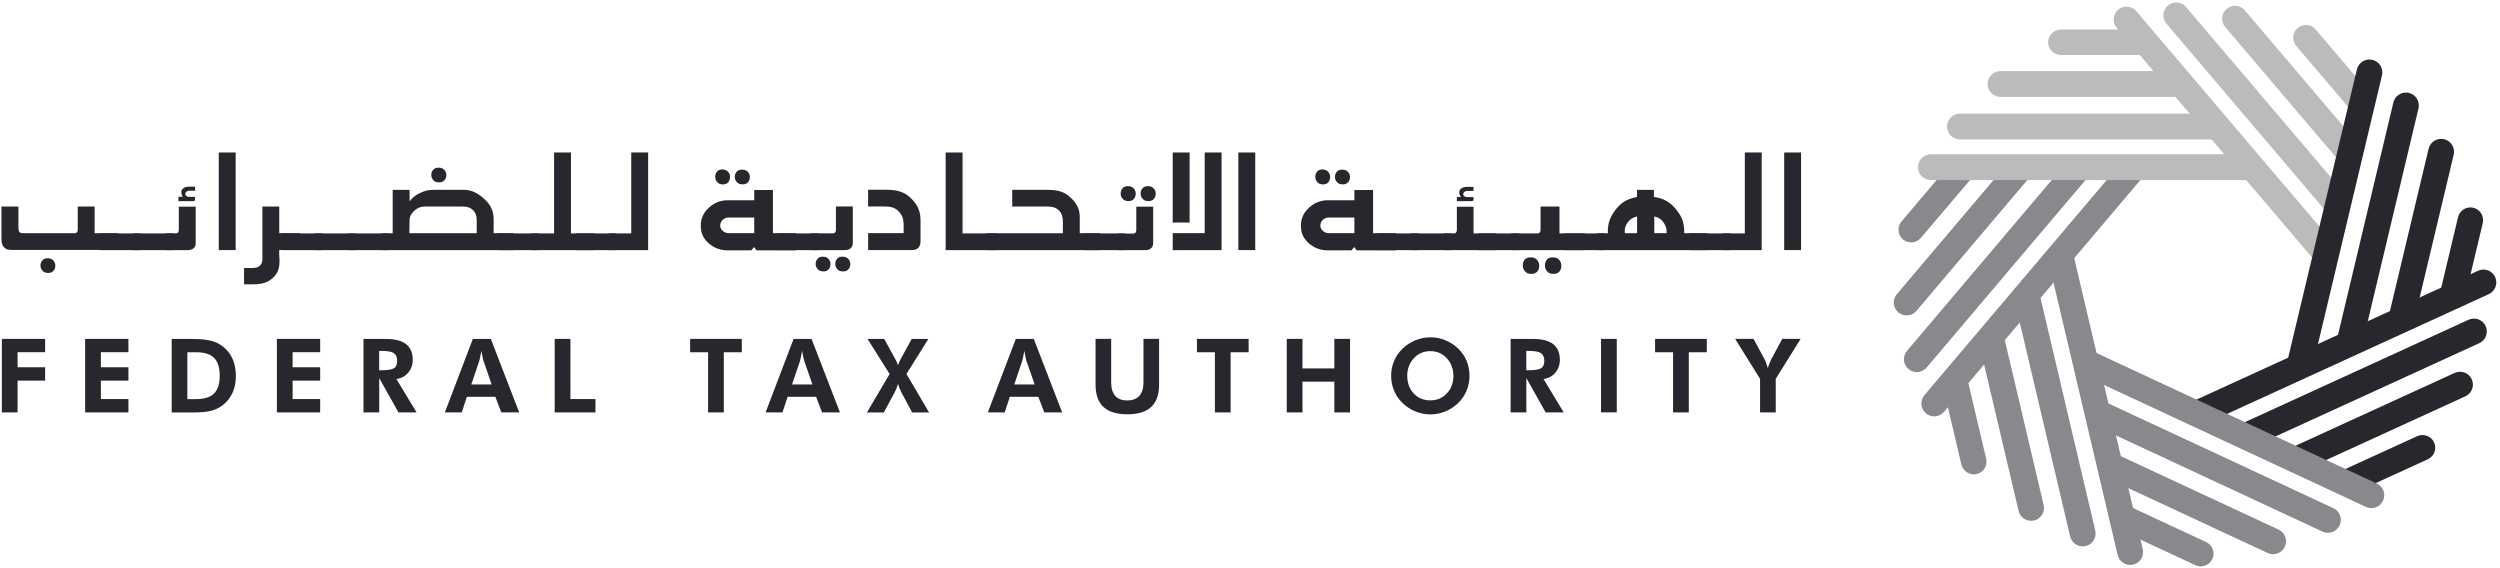 <svg width="665" height="151" viewBox="0 0 665 151" fill="none" xmlns="http://www.w3.org/2000/svg">
<path d="M0.492 109.702V90.145H12.003V93.683H4.676V97.692H12.003V101.245H4.676V109.702H0.492Z" fill="#28272D"/>
<path d="M22.647 109.702V90.145H34.158V93.683H26.832V97.692H34.158V101.245H26.832V106.148H34.158V109.702H22.647Z" fill="#28272D"/>
<path d="M45.669 109.702V90.16H50.998C53.098 90.16 54.757 90.306 55.961 90.6C57.179 90.894 58.237 91.378 59.147 92.068C60.336 92.949 61.232 94.065 61.834 95.401C62.45 96.737 62.744 98.264 62.744 99.982C62.744 101.714 62.436 103.256 61.804 104.592C61.173 105.928 60.263 107.044 59.074 107.91C58.178 108.556 57.194 109.011 56.108 109.29C55.021 109.569 53.421 109.716 51.321 109.716H49.838H45.669V109.702ZM49.838 106.163H52.158C54.346 106.163 55.946 105.664 56.945 104.666C57.943 103.667 58.442 102.096 58.442 99.923C58.442 97.765 57.943 96.194 56.945 95.196C55.946 94.197 54.346 93.698 52.158 93.698H49.838V106.163Z" fill="#28272D"/>
<path d="M73.653 109.702V90.145H85.164V93.683H77.837V97.692H85.164V101.245H77.837V106.148H85.164V109.702H73.653Z" fill="#28272D"/>
<path d="M100.859 98.484H101.49C103.178 98.484 104.294 98.294 104.838 97.927C105.381 97.559 105.645 96.913 105.645 96.003C105.645 95.049 105.351 94.359 104.764 93.948C104.192 93.537 103.09 93.346 101.49 93.346H100.859V98.484ZM110.813 109.702H105.997L100.873 100.569V109.702H96.689V90.16H102.679C105.058 90.16 106.834 90.615 108.009 91.54C109.183 92.465 109.785 93.845 109.785 95.695C109.785 97.046 109.374 98.191 108.567 99.145C107.759 100.099 106.717 100.657 105.44 100.819L110.813 109.702Z" fill="#28272D"/>
<path d="M118.33 109.702L125.774 90.16H130.561L138.107 109.702H133.35L131.764 105.546H124.188L122.823 109.702H118.33ZM130.781 102.258L128.593 95.944C128.534 95.754 128.446 95.431 128.358 94.99C128.255 94.535 128.153 93.977 128.05 93.316C127.932 93.948 127.815 94.52 127.712 95.019C127.609 95.519 127.521 95.856 127.477 96.032L125.363 102.272H130.781V102.258Z" fill="#28272D"/>
<path d="M147.548 109.702V90.145H151.732V106.148H158.398V109.702H147.548Z" fill="#28272D"/>
<path d="M192.534 93.698V109.702H188.349V93.698H183.578V90.145H197.32V93.698H192.534Z" fill="#28272D"/>
<path d="M203.648 109.702L211.092 90.16H215.878L223.425 109.702H218.668L217.082 105.546H209.506L208.141 109.702H203.648ZM216.098 102.258L213.911 95.944C213.852 95.754 213.764 95.431 213.676 94.99C213.573 94.535 213.47 93.977 213.368 93.316C213.25 93.948 213.133 94.52 213.03 95.019C212.927 95.519 212.839 95.856 212.795 96.032L210.681 102.272H216.098V102.258Z" fill="#28272D"/>
<path d="M238.004 95.269C238.224 95.636 238.386 95.959 238.518 96.238C238.636 96.517 238.753 96.811 238.856 97.134C238.973 96.811 239.091 96.502 239.238 96.179C239.384 95.871 239.546 95.533 239.751 95.196L242.512 90.16H246.946L241.117 99.483L247.137 109.716H242.629L239.737 104.299C239.561 103.976 239.399 103.623 239.267 103.271C239.135 102.904 239.003 102.537 238.885 102.14C238.738 102.61 238.577 103.021 238.43 103.388C238.283 103.755 238.136 104.064 237.99 104.343L235.097 109.716H230.604L236.639 99.483L230.766 90.16H235.215L238.004 95.269Z" fill="#28272D"/>
<path d="M262.758 109.702L270.202 90.16H274.988L282.535 109.702H277.778L276.192 105.546H268.616L267.251 109.702H262.758ZM275.209 102.258L273.021 95.944C272.962 95.754 272.874 95.431 272.786 94.99C272.683 94.535 272.581 93.977 272.478 93.316C272.36 93.948 272.243 94.52 272.14 95.019C272.037 95.519 271.949 95.856 271.905 96.032L269.791 102.272H275.209V102.258Z" fill="#28272D"/>
<path d="M308.317 90.145V102.316C308.317 104.959 307.627 106.941 306.217 108.248C304.822 109.555 302.708 110.201 299.904 110.201C297.041 110.201 294.927 109.555 293.517 108.248C292.122 106.941 291.418 104.959 291.418 102.316V90.145H295.573V101.656C295.573 103.271 295.925 104.475 296.644 105.297C297.364 106.119 298.421 106.516 299.845 106.516C301.269 106.516 302.341 106.104 303.075 105.282C303.809 104.46 304.162 103.256 304.162 101.656V90.145H308.317Z" fill="#28272D"/>
<path d="M327.345 93.698V109.702H323.16V93.698H318.389V90.145H332.131V93.698H327.345Z" fill="#28272D"/>
<path d="M342.276 109.702V90.145H346.461V98H354.932V90.145H359.117V109.702H354.932V101.524H346.461V109.702H342.276Z" fill="#28272D"/>
<path d="M380.479 106.501C382.256 106.501 383.709 105.884 384.869 104.636C386.029 103.403 386.602 101.847 386.602 99.967C386.602 98.117 386.014 96.561 384.855 95.299C383.695 94.036 382.226 93.404 380.479 93.404C378.703 93.404 377.235 94.036 376.075 95.299C374.915 96.561 374.327 98.117 374.327 99.967C374.327 101.847 374.9 103.418 376.045 104.651C377.19 105.884 378.673 106.501 380.479 106.501ZM390.889 99.967C390.889 101.362 390.625 102.684 390.111 103.932C389.582 105.18 388.833 106.266 387.864 107.22C386.851 108.189 385.706 108.938 384.429 109.452C383.151 109.966 381.845 110.23 380.479 110.23C379.29 110.23 378.115 110.025 376.985 109.628C375.84 109.217 374.797 108.644 373.843 107.881C372.61 106.897 371.67 105.737 371.024 104.372C370.378 103.007 370.04 101.553 370.04 99.982C370.04 98.573 370.305 97.251 370.818 96.018C371.332 94.785 372.096 93.683 373.094 92.729C374.078 91.775 375.208 91.041 376.5 90.512C377.792 89.984 379.129 89.719 380.494 89.719C381.859 89.719 383.181 89.984 384.473 90.512C385.765 91.041 386.895 91.775 387.879 92.729C388.863 93.683 389.626 94.785 390.14 96.033C390.625 97.251 390.889 98.573 390.889 99.967Z" fill="#28272D"/>
<path d="M405.997 98.484H406.628C408.317 98.484 409.432 98.294 409.976 97.927C410.519 97.559 410.783 96.913 410.783 96.003C410.783 95.049 410.49 94.359 409.902 93.948C409.33 93.537 408.229 93.346 406.628 93.346H405.997V98.484ZM415.951 109.702H411.136L406.012 100.569V109.702H401.827V90.16H407.817C410.196 90.16 411.972 90.615 413.147 91.54C414.322 92.465 414.924 93.845 414.924 95.695C414.924 97.046 414.512 98.191 413.705 99.145C412.897 100.099 411.855 100.657 410.578 100.819L415.951 109.702Z" fill="#28272D"/>
<path d="M430.061 90.145H425.876V109.687H430.061V90.145Z" fill="#28272D"/>
<path d="M449.221 93.698V109.702H445.036V93.698H440.25V90.145H454.007V93.698H449.221Z" fill="#28272D"/>
<path d="M468.175 109.702V100.775L461.554 90.145H466.443L469.335 95.504C469.482 95.768 469.629 96.106 469.776 96.517C469.923 96.928 470.084 97.398 470.245 97.927C470.363 97.471 470.51 97.046 470.671 96.649C470.833 96.253 471.009 95.856 471.2 95.475L474.078 90.145H478.967L472.345 100.775V109.702H468.175Z" fill="#28272D"/>
<path d="M31.368 62.029H25.172V54.938H20.68V60.297V60.986C20.68 61.324 20.636 61.544 20.562 61.662C20.489 61.779 20.401 61.867 20.298 61.911C20.181 61.956 20.093 62 20.019 62.014C19.946 62.029 19.872 62.029 19.784 62.029C19.74 62.029 19.667 62.029 19.564 62.029C19.417 62.029 19.3 62.029 19.212 62.029H6.321H5.983C5.733 62.029 5.572 62 5.469 61.926C5.22 61.823 5.058 61.633 4.999 61.354C4.926 61.089 4.897 60.737 4.897 60.297V54.938H0.389V63.101C0.389 63.835 0.419 64.378 0.492 64.672C0.609 65.186 0.859 65.611 1.241 65.949C1.505 66.169 1.784 66.316 2.063 66.375C2.342 66.448 2.694 66.478 3.149 66.478H3.884H31.368V62.029ZM12.561 68.695C12.017 68.695 11.577 68.9 11.254 69.297C10.931 69.693 10.769 70.133 10.769 70.633C10.769 71.147 10.946 71.587 11.298 71.998C11.636 72.394 12.12 72.6 12.707 72.6H12.913C13.486 72.6 13.911 72.409 14.234 72.013C14.557 71.631 14.719 71.176 14.719 70.677C14.719 70.163 14.557 69.708 14.22 69.326C13.853 68.9 13.368 68.695 12.781 68.695H12.561Z" fill="#28272D"/>
<path d="M37.315 62.088H26.509V66.537H37.315V62.088Z" fill="#28272D"/>
<path d="M46.139 62.088H35.333V66.537H46.139V62.088Z" fill="#28272D"/>
<path d="M47.489 52.353L47.431 53.499H51.131H51.395C51.615 53.499 51.733 53.455 51.791 53.381C51.835 53.293 51.879 53.132 51.879 52.882V52.368H50.235C50.015 52.368 49.794 52.295 49.604 52.163C49.398 52.016 49.295 51.854 49.281 51.649V51.575C49.281 51.355 49.383 51.164 49.589 50.988C49.794 50.812 50.015 50.738 50.25 50.738H51.894V49.652H50.235C49.736 49.652 49.31 49.755 48.943 49.96C48.561 50.166 48.341 50.474 48.253 50.87V51.208C48.253 51.649 48.385 52.045 48.649 52.353H47.489ZM44.157 66.536H48.855H49.897C50.279 66.536 50.617 66.492 50.896 66.389C51.175 66.301 51.424 66.125 51.645 65.89C51.806 65.685 51.909 65.494 51.968 65.288C52.026 65.083 52.056 64.862 52.056 64.613V63.468V54.981H47.563V60.34V61.031C47.563 61.28 47.533 61.486 47.475 61.647C47.416 61.809 47.313 61.911 47.166 61.97C47.02 62.044 46.858 62.073 46.667 62.073C46.623 62.073 46.55 62.073 46.462 62.073C46.315 62.073 46.197 62.073 46.124 62.073H44.171V66.536H44.157Z" fill="#28272D"/>
<path d="M62.685 40.563H58.193V66.521H62.685V40.563Z" fill="#28272D"/>
<path d="M79.746 66.478V62.029H74.284V54.938H69.791V67.491V68.739C69.791 69.223 69.747 69.605 69.644 69.913C69.556 70.207 69.365 70.471 69.072 70.721C68.793 70.956 68.47 71.117 68.118 71.191C67.765 71.264 67.354 71.293 66.884 71.293H66.37H64.917V75.625H67.398C68.734 75.625 69.85 75.448 70.746 75.096C71.773 74.685 72.625 74.01 73.33 73.085C73.741 72.512 74.034 71.895 74.181 71.235C74.299 70.721 74.358 70.06 74.358 69.223C74.358 68.974 74.343 68.724 74.313 68.474C74.284 68.225 74.269 67.96 74.269 67.696V67.461V66.492H79.746V66.478Z" fill="#28272D"/>
<path d="M85.751 62.088H74.945V66.537H85.751V62.088Z" fill="#28272D"/>
<path d="M94.575 62.088H83.769V66.537H94.575V62.088Z" fill="#28272D"/>
<path d="M103.399 62.088H92.593V66.537H103.399V62.088Z" fill="#28272D"/>
<path d="M116.554 44.601C115.981 44.601 115.526 44.792 115.203 45.188C114.88 45.57 114.719 46.025 114.719 46.524C114.719 47.038 114.895 47.508 115.247 47.904C115.6 48.301 116.084 48.507 116.671 48.507H116.877C117.464 48.507 117.934 48.301 118.272 47.875C118.58 47.508 118.727 47.068 118.727 46.569C118.727 46.055 118.565 45.614 118.228 45.232C117.846 44.807 117.361 44.601 116.745 44.601H116.554ZM108.89 62.029L108.949 58.49C108.949 58.035 109.066 57.595 109.301 57.154C109.507 56.787 109.8 56.435 110.197 56.053C110.622 55.686 111.063 55.407 111.518 55.216C111.958 55.025 112.472 54.937 113.03 54.937H122.999C123.66 54.937 124.218 55.011 124.703 55.187C125.172 55.363 125.613 55.642 125.98 56.053C126.274 56.406 126.479 56.773 126.611 57.154C126.743 57.536 126.802 57.977 126.802 58.49V62.029H108.89ZM101.49 62.029L101.373 66.536H136.61V62.029H131.309V58.3C131.309 57.081 131.06 56.009 130.546 55.055C130.106 54.218 129.371 53.381 128.373 52.529C127.536 51.854 126.773 51.355 126.039 51.032C125.187 50.665 124.262 50.489 123.278 50.489H115.629C114.748 50.489 114.014 50.562 113.427 50.694C112.839 50.841 112.164 51.105 111.386 51.502C110.828 51.81 110.387 52.104 110.035 52.397C109.683 52.691 109.33 53.073 108.949 53.542V50.503H104.456V62.043H101.49V62.029Z" fill="#28272D"/>
<path d="M143.349 62.088H132.543V66.537H143.349V62.088Z" fill="#28272D"/>
<path d="M141.352 66.536H158.09V62.087H151.879V40.563H147.386V62.087H141.352V66.536Z" fill="#28272D"/>
<path d="M164.006 62.088H153.2V66.537H164.006V62.088Z" fill="#28272D"/>
<path d="M162.024 62.087L161.966 66.536H172.405V40.563H167.912V62.087H162.024Z" fill="#28272D"/>
<path d="M192.035 45.071C191.477 45.071 191.036 45.276 190.713 45.658C190.405 46.054 190.243 46.495 190.243 47.023C190.243 47.552 190.419 48.022 190.772 48.433C191.11 48.844 191.594 49.05 192.181 49.05H192.387C192.959 49.05 193.415 48.844 193.723 48.462C194.031 48.066 194.193 47.611 194.193 47.082C194.193 46.568 194.031 46.113 193.694 45.731C193.327 45.306 192.842 45.086 192.255 45.086H192.035V45.071ZM197.291 45.13C196.718 45.13 196.263 45.32 195.94 45.702C195.617 46.084 195.455 46.539 195.455 47.038C195.455 47.567 195.632 48.037 195.984 48.433C196.336 48.829 196.821 49.035 197.408 49.035H197.614C198.201 49.035 198.656 48.844 198.979 48.448C199.302 48.051 199.464 47.611 199.464 47.097C199.464 46.583 199.302 46.143 198.964 45.761C198.583 45.335 198.098 45.13 197.482 45.13H197.291ZM200.624 57.874V62.014H193.782C193.209 62.014 192.695 61.808 192.255 61.427C191.8 61.03 191.579 60.56 191.579 60.032C191.579 59.445 191.785 58.931 192.225 58.505C192.651 58.079 193.18 57.859 193.782 57.859H200.624V57.874ZM211.723 62.029H205.601V50.532H200.624V53.263H193.591C191.682 53.263 190.008 53.924 188.57 55.231C187.131 56.538 186.411 58.123 186.411 59.973V60.237C186.411 62.029 187.145 63.556 188.599 64.789C190.008 65.993 191.667 66.595 193.576 66.595H199.86L200.594 65.699L201.225 66.595H211.723V62.029Z" fill="#28272D"/>
<path d="M217.596 62.088H206.79V66.537H217.596V62.088Z" fill="#28272D"/>
<path d="M215.614 66.536H223.645H224.673C225.069 66.536 225.407 66.492 225.686 66.389C225.965 66.301 226.215 66.125 226.435 65.875C226.596 65.684 226.699 65.479 226.758 65.273C226.816 65.068 226.846 64.847 226.846 64.598V63.453V54.922H222.353V60.325V61.015C222.353 61.265 222.324 61.471 222.265 61.632C222.206 61.794 222.104 61.911 221.957 61.97C221.81 62.043 221.648 62.072 221.458 62.072C221.413 62.072 221.325 62.072 221.237 62.072C221.09 62.072 220.973 62.072 220.885 62.072H215.614V66.536ZM218.771 68.268C218.213 68.268 217.772 68.459 217.449 68.856C217.126 69.237 216.965 69.693 216.965 70.221C216.965 70.735 217.141 71.175 217.493 71.587C217.831 71.983 218.316 72.189 218.903 72.189H219.108C219.681 72.189 220.136 71.998 220.444 71.601C220.753 71.219 220.914 70.764 220.914 70.265C220.914 69.751 220.753 69.296 220.415 68.914C220.048 68.489 219.564 68.283 218.976 68.283H218.771V68.268ZM224.012 68.268C223.44 68.268 222.984 68.459 222.661 68.856C222.338 69.237 222.177 69.693 222.177 70.221C222.177 70.735 222.353 71.175 222.705 71.587C223.058 71.983 223.542 72.189 224.13 72.189H224.335C224.922 72.189 225.378 71.998 225.701 71.601C226.024 71.219 226.185 70.764 226.185 70.265C226.185 69.751 226.024 69.296 225.686 68.914C225.304 68.489 224.82 68.283 224.203 68.283H224.012V68.268Z" fill="#28272D"/>
<path d="M240.368 59.225V62.014H230.927V66.522H241.293H242.482C242.879 66.522 243.231 66.478 243.525 66.375C243.818 66.287 244.097 66.111 244.317 65.861C244.523 65.611 244.67 65.362 244.743 65.083C244.817 64.819 244.861 64.496 244.861 64.129V63.13V58.637C244.861 57.463 244.685 56.45 244.317 55.569C243.965 54.688 243.393 53.836 242.57 52.999C241.675 52.03 240.632 51.34 239.443 50.959C238.43 50.621 237.153 50.474 235.552 50.474H230.913V54.923H234.055H234.862C235.846 54.923 236.565 54.967 237.035 55.084C237.74 55.231 238.357 55.569 238.885 56.083C239.355 56.523 239.707 57.008 239.942 57.522C240.192 58.035 240.309 58.608 240.309 59.225H240.368Z" fill="#28272D"/>
<path d="M265.195 62.087H256.034V40.563H251.541V66.536H265.195V62.087Z" fill="#28272D"/>
<path d="M262.303 66.536H292.578V62.028H287.219V57.771C287.219 56.714 287.028 55.788 286.646 54.996C286.264 54.203 285.677 53.425 284.884 52.647C284.018 51.81 283.049 51.222 282.006 50.899C281.111 50.635 279.951 50.488 278.497 50.488H269.248V54.937H278.615C279.29 54.937 279.878 55.01 280.362 55.172C280.847 55.319 281.302 55.598 281.713 56.023C282.095 56.405 282.344 56.831 282.491 57.315C282.638 57.8 282.726 58.358 282.726 58.974V62.043H262.303V66.536Z" fill="#28272D"/>
<path d="M299.302 62.088H288.496V66.537H299.302V62.088Z" fill="#28272D"/>
<path d="M299.933 49.52C299.361 49.52 298.905 49.726 298.582 50.107C298.259 50.504 298.098 50.959 298.098 51.473C298.098 51.987 298.274 52.456 298.627 52.867C298.979 53.279 299.463 53.484 300.051 53.484H300.256C300.844 53.484 301.299 53.279 301.622 52.897C301.945 52.501 302.106 52.045 302.106 51.532C302.106 51.018 301.945 50.562 301.607 50.166C301.225 49.74 300.741 49.52 300.124 49.52H299.933ZM305.248 49.52C304.661 49.52 304.206 49.726 303.883 50.107C303.56 50.504 303.398 50.959 303.398 51.473C303.398 51.987 303.574 52.456 303.927 52.867C304.279 53.279 304.764 53.484 305.38 53.484H305.586C306.158 53.484 306.614 53.279 306.937 52.897C307.26 52.501 307.421 52.045 307.421 51.532C307.421 51.018 307.26 50.562 306.922 50.166C306.54 49.74 306.056 49.52 305.468 49.52H305.248ZM297.32 66.537H303.53H304.602C304.999 66.537 305.336 66.493 305.601 66.39C305.879 66.302 306.114 66.126 306.335 65.891C306.496 65.685 306.599 65.494 306.658 65.289C306.716 65.083 306.746 64.863 306.746 64.613V63.468V54.982H302.253V60.385V61.075C302.253 61.324 302.224 61.53 302.165 61.691C302.106 61.853 302.003 61.97 301.857 62.029C301.71 62.103 301.548 62.132 301.357 62.132C301.313 62.132 301.225 62.132 301.137 62.132C300.99 62.132 300.858 62.132 300.785 62.132H297.334V66.537H297.32Z" fill="#28272D"/>
<path d="M311.943 40.563V59.195H316.436V40.563H311.943ZM311.943 66.536H324.937V40.563H320.444V62.014H311.943V66.536Z" fill="#28272D"/>
<path d="M333.893 40.563H329.4V66.521H333.893V40.563Z" fill="#28272D"/>
<path d="M351.658 45.071C351.1 45.071 350.66 45.276 350.337 45.658C350.029 46.054 349.867 46.495 349.867 47.023C349.867 47.552 350.043 48.022 350.396 48.433C350.733 48.844 351.218 49.05 351.805 49.05H352.011C352.583 49.05 353.038 48.844 353.347 48.462C353.655 48.066 353.817 47.611 353.817 47.082C353.817 46.568 353.655 46.113 353.317 45.731C352.95 45.306 352.466 45.086 351.879 45.086H351.658V45.071ZM356.929 45.13C356.357 45.13 355.902 45.32 355.579 45.702C355.256 46.084 355.094 46.539 355.094 47.038C355.094 47.567 355.27 48.037 355.623 48.433C355.975 48.829 356.459 49.035 357.047 49.035H357.252C357.84 49.035 358.295 48.844 358.618 48.448C358.941 48.051 359.102 47.611 359.102 47.097C359.102 46.583 358.941 46.143 358.603 45.761C358.221 45.335 357.737 45.13 357.12 45.13H356.929ZM360.262 57.874V62.014H353.42C352.848 62.014 352.334 61.808 351.893 61.427C351.438 61.03 351.218 60.56 351.218 60.032C351.218 59.445 351.438 58.931 351.864 58.505C352.29 58.079 352.818 57.859 353.42 57.859H360.262V57.874ZM371.362 62.029H365.239V50.532H360.262V53.263H353.229C351.321 53.263 349.647 53.924 348.208 55.231C346.769 56.538 346.05 58.123 346.05 59.973V60.237C346.05 62.029 346.784 63.556 348.237 64.789C349.647 65.993 351.306 66.595 353.215 66.595H359.499L360.233 65.699L360.864 66.595H371.362V62.029Z" fill="#28272D"/>
<path d="M377.22 62.088H366.414V66.537H377.22V62.088Z" fill="#28272D"/>
<path d="M386.058 62.088H375.252V66.537H386.058V62.088Z" fill="#28272D"/>
<path d="M387.527 52.412V53.498H391.212H391.461C391.682 53.498 391.799 53.454 391.873 53.381C391.931 53.308 391.961 53.146 391.961 52.911V52.427H390.228C389.993 52.427 389.773 52.353 389.553 52.221C389.347 52.074 389.23 51.913 389.215 51.707V51.634C389.215 51.414 389.318 51.223 389.523 51.047C389.729 50.87 389.964 50.797 390.214 50.797H391.946V49.71H390.214C389.714 49.71 389.274 49.813 388.877 50.019C388.496 50.224 388.261 50.533 388.173 50.929V51.252C388.173 51.693 388.32 52.089 388.628 52.397H387.527V52.412ZM384.076 62.087L384.018 66.536H398.039V62.087H391.961V54.996H387.527V60.355V61.089C387.497 61.427 387.453 61.647 387.38 61.75C387.306 61.867 387.204 61.955 387.042 62.029C386.881 62.102 386.719 62.132 386.543 62.087H386.058H384.076Z" fill="#28272D"/>
<path d="M403.985 62.088H393.179V66.537H403.985V62.088Z" fill="#28272D"/>
<path d="M401.886 62.088V66.536H421.618V62.088H414.821V54.938H409.785V60.12C409.785 60.385 409.785 60.59 409.785 60.737C409.785 60.84 409.785 60.898 409.785 60.943C409.785 61.236 409.755 61.456 409.711 61.618C409.667 61.765 409.535 61.897 409.374 62C409.197 62.102 408.992 62.132 408.786 62.088H408.214H401.886ZM407.054 68.46C406.393 68.46 405.894 68.665 405.556 69.091C405.219 69.517 405.057 70.016 405.057 70.618C405.057 71.205 405.248 71.719 405.644 72.174C406.041 72.629 406.569 72.85 407.23 72.85H407.45C408.096 72.85 408.61 72.629 408.963 72.174C409.271 71.778 409.432 71.279 409.432 70.691C409.432 70.104 409.256 69.59 408.889 69.165C408.493 68.695 407.949 68.46 407.259 68.46H407.054ZM412.941 68.46C412.281 68.46 411.781 68.665 411.444 69.091C411.106 69.517 410.945 70.016 410.945 70.618C410.945 71.205 411.135 71.734 411.517 72.174C411.899 72.629 412.427 72.85 413.118 72.85H413.338C413.984 72.85 414.498 72.629 414.85 72.174C415.158 71.778 415.32 71.279 415.32 70.691C415.32 70.104 415.144 69.59 414.777 69.165C414.38 68.695 413.837 68.46 413.147 68.46H412.941Z" fill="#28272D"/>
<path d="M426.889 62.088H416.083V66.537H426.889V62.088Z" fill="#28272D"/>
<path d="M442.54 59.225C442.775 59.592 442.966 59.959 443.113 60.34C443.245 60.722 443.319 61.104 443.319 61.486V62.014H440.045V57.566C441.102 57.786 441.924 58.314 442.511 59.166L442.54 59.225ZM435.464 57.551V62.029H432.219L432.175 61.5C432.175 60.663 432.425 59.9 432.938 59.21C433.54 58.344 434.363 57.815 435.405 57.595L435.464 57.551ZM424.775 66.536H454.198V62.029H448.002V61.853C448.002 60.575 447.855 59.489 447.547 58.593C447.239 57.698 446.696 56.743 445.888 55.76C445.095 54.761 444.214 53.998 443.289 53.455C442.364 52.911 441.248 52.559 439.942 52.383V50.503H435.449V52.397C434.172 52.632 433.085 53.014 432.204 53.528C431.309 54.042 430.486 54.805 429.738 55.789C429.033 56.685 428.519 57.58 428.181 58.49C427.858 59.401 427.682 60.428 427.682 61.559V62.044H424.805L424.775 66.536Z" fill="#28272D"/>
<path d="M460.218 62.088H449.412V66.537H460.218V62.088Z" fill="#28272D"/>
<path d="M458.236 62.087L458.177 66.536H468.616V40.563H464.123V62.087H458.236Z" fill="#28272D"/>
<path d="M479.084 40.563H474.592V66.521H479.084V40.563Z" fill="#28272D"/>
<path d="M521.339 37.099C519.445 37.099 517.904 35.557 517.904 33.663C517.904 31.769 519.445 30.227 521.339 30.227H589.391C591.285 30.227 592.826 31.769 592.826 33.663C592.826 35.557 591.285 37.099 589.391 37.099H521.339Z" fill="#BBBBBB"/>
<path d="M532.131 25.779C530.237 25.779 528.695 24.237 528.695 22.343C528.695 20.449 530.237 18.908 532.131 18.908H578.35C580.244 18.908 581.785 20.449 581.785 22.343C581.785 24.237 580.244 25.779 578.35 25.779H532.131Z" fill="#BBBBBB"/>
<path d="M548.237 14.635C546.343 14.635 544.801 13.108 544.801 11.244C544.801 9.379 546.343 7.852 548.237 7.852H567.617C569.511 7.852 572.081 9.379 572.081 11.244C572.081 13.108 573.05 14.635 571.156 14.635H548.237Z" fill="#BBBBBB"/>
<path d="M563.036 7.411C561.818 5.972 561.994 3.814 563.433 2.581C564.872 1.362 567.03 1.538 568.263 2.977L619.21 62.88L619.401 64.789C620.62 66.228 621.104 67.843 619.665 69.061C618.226 70.28 618.74 72.893 617.522 71.455L563.036 7.411Z" fill="#BBBBBB"/>
<path d="M576.265 6.296C575.046 4.857 575.223 2.684 576.661 1.465C578.1 0.247 580.273 0.423 581.492 1.862L622.455 50.033L623.262 52.529C624.481 53.968 624.011 55.995 622.558 57.213C621.119 58.432 621.559 59.577 620.341 58.138L576.265 6.296Z" fill="#BBBBBB"/>
<path d="M591.901 7.191C590.683 5.752 590.859 3.579 592.298 2.361C593.737 1.142 595.91 1.318 597.128 2.757L627.065 37.965C628.284 39.404 628.107 41.577 626.669 42.795C625.23 44.014 623.057 43.838 621.838 42.399L591.901 7.191Z" fill="#BBBBBB"/>
<path d="M610.827 12.241C609.608 10.803 609.77 8.659 611.194 7.44C612.618 6.236 614.762 6.413 615.98 7.851L630.824 25.308C632.042 26.747 631.881 28.891 630.457 30.109C629.033 31.313 626.889 31.137 625.67 29.698L610.827 12.241Z" fill="#BBBBBB"/>
<path d="M620.678 135.175C622.396 135.968 623.145 138.023 622.337 139.741C621.545 141.459 619.489 142.208 617.771 141.4L559.322 114.179L558.764 112.564C557.046 111.772 556.253 109.98 557.046 108.263C557.839 106.545 557.252 105.649 558.97 106.442L620.678 135.175Z" fill="#89888D"/>
<path d="M606.099 140.872C607.817 141.665 608.566 143.72 607.758 145.438C606.965 147.156 604.91 147.905 603.192 147.097L561.289 127.585C559.572 126.792 558.823 124.736 559.63 123.019C560.423 121.301 562.479 120.552 564.196 121.36L606.099 140.872Z" fill="#89888D"/>
<path d="M586.807 144.175C588.525 144.968 589.273 147.009 588.481 148.697C587.688 150.4 585.647 151.135 583.944 150.327L563.169 140.652C561.451 139.859 560.702 137.818 561.495 136.129C562.288 134.426 564.329 133.692 566.032 134.5L586.807 144.175Z" fill="#89888D"/>
<path d="M626.933 18.467C627.373 16.617 629.223 15.487 631.059 15.912C632.909 16.353 634.039 18.203 633.613 20.038L615.98 94.05L615.305 96.855L613.602 98.308C613.161 100.158 611.311 99.307 609.476 98.866C607.626 98.426 606.642 100.114 607.083 98.264L608.287 96.708L626.933 18.467Z" fill="#28272D"/>
<path d="M636.638 27.262C637.078 25.412 638.928 24.282 640.763 24.707C642.613 25.148 643.744 26.998 643.318 28.833L629.032 88.795L627.476 90.762C627.036 92.612 626.067 93.743 624.231 93.317C622.381 92.876 620.443 95.299 620.869 93.449L636.638 27.262Z" fill="#28272D"/>
<path d="M646.005 39.58C646.445 37.73 648.295 36.599 650.131 37.025C651.981 37.466 653.111 39.316 652.685 41.151L641.967 86.107C641.527 87.957 638.796 87.473 636.961 87.032C635.111 86.592 634.861 86.357 635.302 84.522L646.005 39.58Z" fill="#28272D"/>
<path d="M653.831 57.8C654.271 55.965 656.092 54.82 657.912 55.26C659.733 55.686 660.849 57.536 660.408 59.371L656.092 77.474L654.286 78.722C653.845 80.558 652.759 81.688 650.938 81.262C649.118 80.837 648.075 81.923 648.516 80.102L653.831 57.8Z" fill="#28272D"/>
<path d="M659.175 72.012C660.893 71.234 662.919 71.983 663.712 73.701C664.49 75.419 663.741 77.445 662.023 78.238L588.833 111.728L586.425 111.698C584.707 112.476 583.547 111.86 582.755 110.142C581.976 108.424 581.007 107.793 582.725 107L659.175 72.012Z" fill="#28272D"/>
<path d="M656.649 85.05C658.367 84.272 660.393 85.021 661.186 86.739C661.964 88.457 661.216 90.483 659.498 91.276L601.915 117.63L600.138 116.544C598.42 117.322 595.998 117.498 595.205 115.78C594.427 114.062 593.061 114.15 594.779 113.372L656.649 85.05Z" fill="#28272D"/>
<path d="M652.95 99.189C654.667 98.411 656.694 99.16 657.486 100.878C658.264 102.595 657.516 104.622 655.798 105.414L613.763 124.648C612.045 125.426 610.019 124.677 609.226 122.96C608.448 121.242 609.197 119.216 610.915 118.423L652.95 99.189Z" fill="#28272D"/>
<path d="M642.951 116.03C644.669 115.251 646.695 115.985 647.473 117.689C648.251 119.392 647.488 121.403 645.77 122.181L627.858 130.374L625.259 129.86C623.541 130.638 622.851 130.036 622.073 128.333C621.295 126.63 620.399 126.336 622.117 125.558L642.951 116.03Z" fill="#28272D"/>
<path d="M557.34 141.136C557.766 142.986 556.62 144.821 554.77 145.247C552.92 145.673 551.085 144.527 550.659 142.692L535.963 80.278L538.092 79.06C537.666 77.21 537.357 76.446 539.207 76.021C541.057 75.595 541.307 73.04 541.747 74.89L542.217 76.902L557.34 141.136Z" fill="#89888D"/>
<path d="M543.612 134.338C544.038 136.188 542.893 138.023 541.057 138.449C539.207 138.875 537.372 137.73 536.946 135.894L526.346 90.908C525.92 89.058 527.065 87.223 528.901 86.797C530.75 86.372 532.586 87.517 533.011 89.352L543.612 134.338Z" fill="#89888D"/>
<path d="M528.313 121.99C528.739 123.826 527.623 125.661 525.803 126.087C523.982 126.512 522.161 125.367 521.721 123.532L517.551 105.796L519.328 102.874C518.902 101.039 519.152 99.38 520.958 98.954C522.778 98.528 522.631 97.824 523.057 99.674L528.313 121.99Z" fill="#89888D"/>
<path d="M517.126 109.54C515.907 110.979 513.749 111.17 512.295 109.937C510.856 108.718 510.665 106.56 511.899 105.106L563.947 43.676L565.327 44.234C566.545 42.795 567.911 43.221 569.35 44.44C570.789 45.658 572.683 43.926 571.464 45.38L517.126 109.54Z" fill="#89888D"/>
<path d="M512.486 97.765C511.267 99.204 509.095 99.395 507.656 98.162C506.217 96.943 506.026 94.77 507.259 93.331L549.265 43.75L551.1 44.924C552.319 43.485 553.288 42.751 554.726 43.97C556.165 45.188 557.692 44.381 556.474 45.835L512.486 97.765Z" fill="#89888D"/>
<path d="M509.784 82.687C508.566 84.126 506.393 84.316 504.954 83.083C503.515 81.864 503.324 79.692 504.558 78.253L534.436 42.986C535.654 41.547 537.827 41.356 539.266 42.59C540.705 43.809 540.896 45.981 539.662 47.42L509.784 82.687Z" fill="#89888D"/>
<path d="M510.974 63.262C509.755 64.701 507.612 64.892 506.187 63.688C504.763 62.484 504.602 60.325 505.82 58.887L518.388 44.058L520.576 44.777C521.794 43.338 522.661 42.839 524.085 44.058C525.509 45.262 527.021 44.351 525.803 45.79L510.974 63.262Z" fill="#89888D"/>
<path d="M632.233 128.627C633.951 129.42 634.7 131.461 633.892 133.178C633.099 134.896 631.059 135.645 629.341 134.837L553.111 99.351C551.393 98.558 552.73 96.664 553.537 94.946C554.33 93.228 554.301 92.333 556.018 93.126L632.233 128.627Z" fill="#89888D"/>
<path d="M569.966 146.083C570.392 147.933 569.247 149.769 567.412 150.194C565.562 150.62 563.727 149.475 563.301 147.64L545.139 70.529L546.71 69.663C546.284 67.813 546.989 66.712 548.839 66.286C550.689 65.86 550.278 62.41 550.704 64.245L569.966 146.083Z" fill="#89888D"/>
<path d="M513.617 47.904C511.723 47.904 510.181 46.363 510.181 44.469C510.181 42.575 511.723 41.033 513.617 41.033H597.701C599.595 41.033 601.137 42.575 601.137 44.469C601.137 46.363 599.595 47.904 597.701 47.904H513.617Z" fill="#BBBBBB"/>
</svg>
